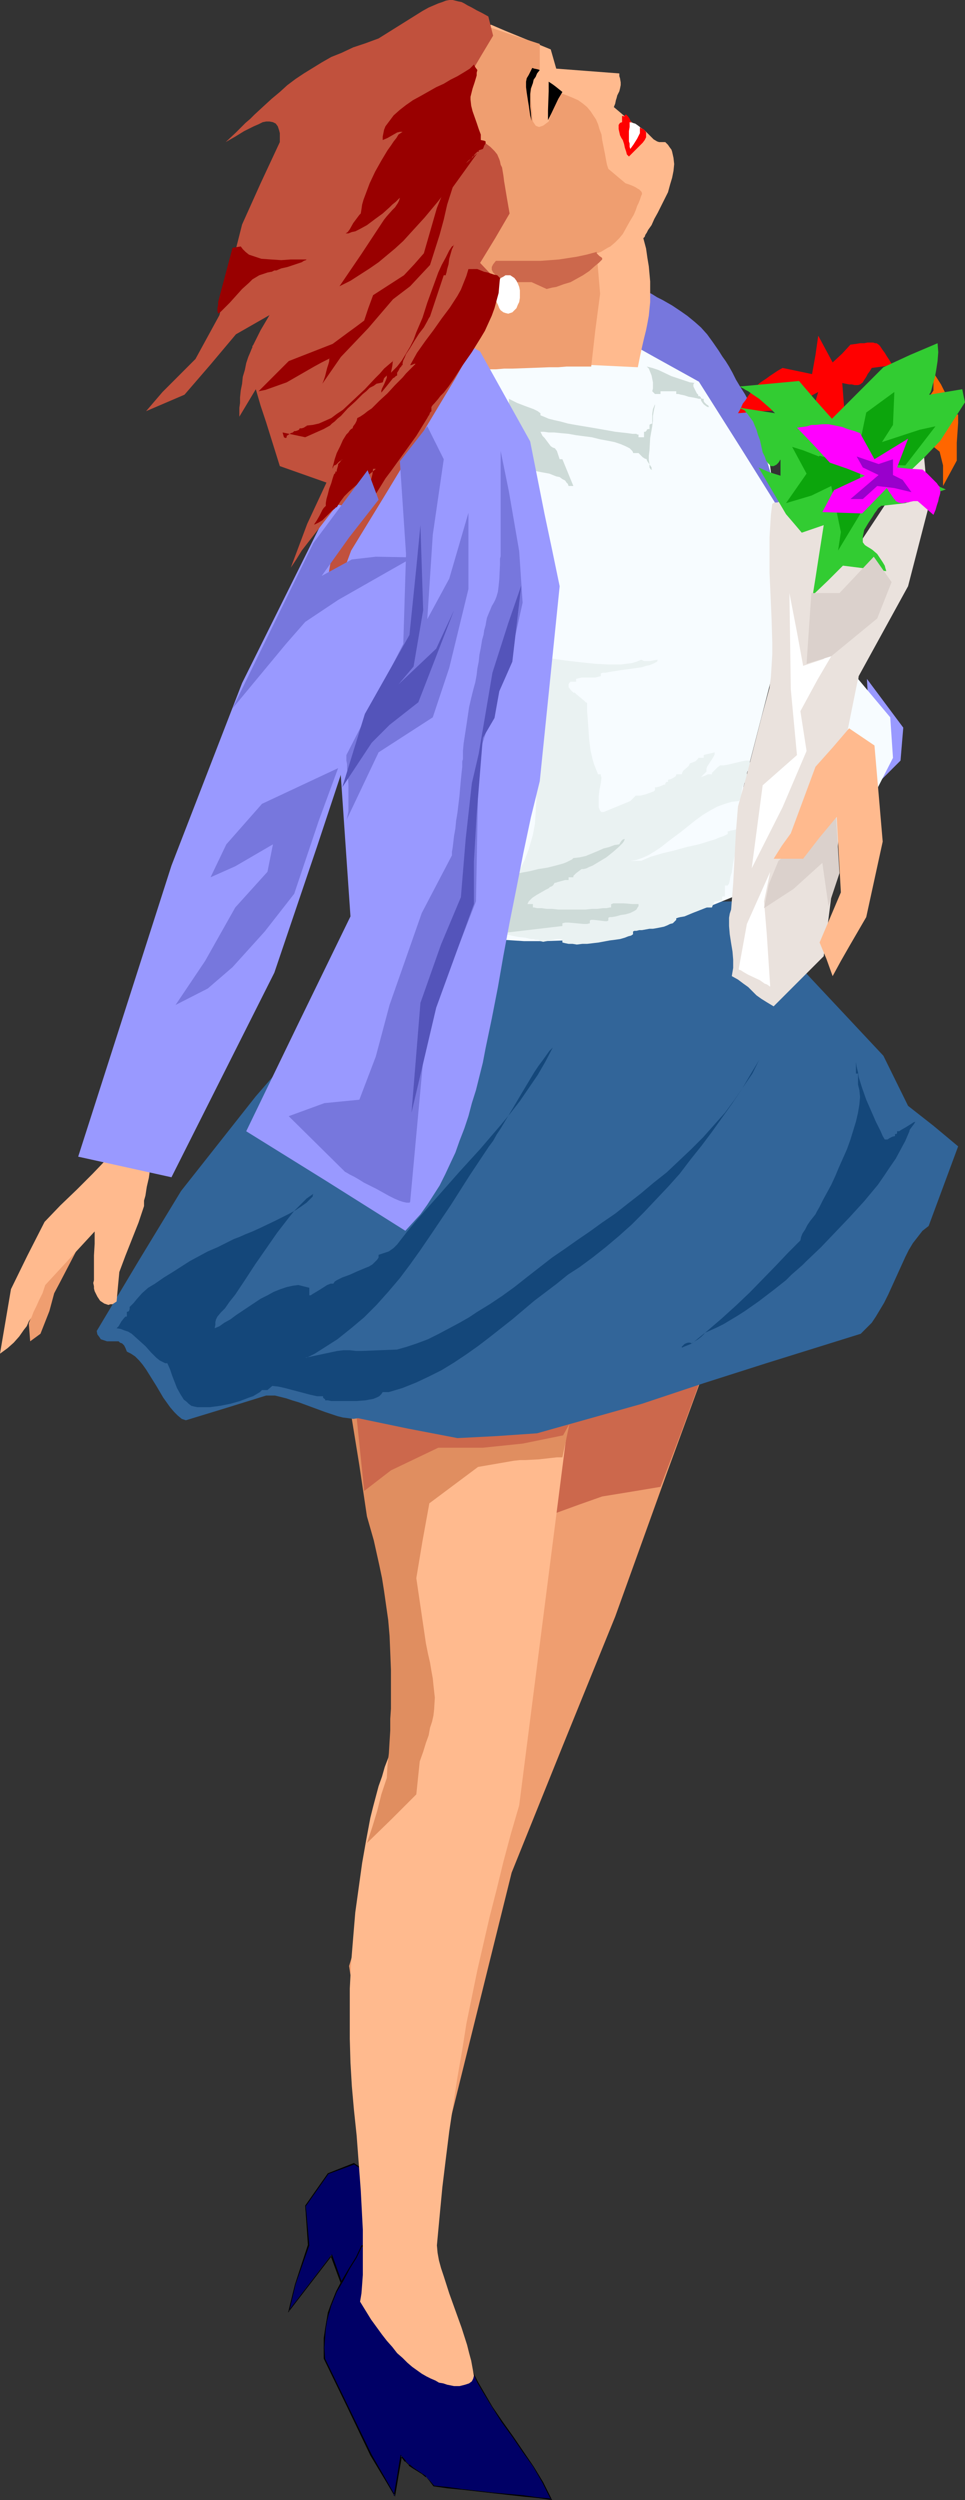 <?xml version="1.0" encoding="UTF-8" standalone="no"?>
<svg
   version="1.0"
   width="60.147mm"
   height="155.711mm"
   id="svg57"
   sodipodi:docname="Woman Dancing 4.wmf"
   xmlns:inkscape="http://www.inkscape.org/namespaces/inkscape"
   xmlns:sodipodi="http://sodipodi.sourceforge.net/DTD/sodipodi-0.dtd"
   xmlns="http://www.w3.org/2000/svg"
   xmlns:svg="http://www.w3.org/2000/svg">
  <rect width="100%" height="100%" fill="#333333" stroke="none"/>
  <sodipodi:namedview
     id="namedview57"
     pagecolor="#ffffff"
     bordercolor="#000000"
     borderopacity="0.25"
     inkscape:showpageshadow="2"
     inkscape:pageopacity="0.0"
     inkscape:pagecheckerboard="0"
     inkscape:deskcolor="#d1d1d1"
     inkscape:document-units="mm" />
  <defs
     id="defs1">
    <pattern
       id="WMFhbasepattern"
       patternUnits="userSpaceOnUse"
       width="6"
       height="6"
       x="0"
       y="0" />
  </defs>
  <path
     style="fill:#000066;fill-opacity:1;fill-rule:evenodd;stroke:none"
     d="m 83.369,509.335 -5.978,2.262 -5.493,7.756 0.808,9.211 -3.07,9.211 -1.616,6.14 10.017,-13.089 2.262,6.14 6.14,17.775 3.878,-40.721 z"
     id="path1" />
  <path
     style="fill:#000000;fill-opacity:1;fill-rule:evenodd;stroke:none"
     d="m 83.369,509.174 -6.14,2.424 -5.332,7.595 0.646,9.372 v -0.162 l -3.07,9.372 v 0 l -1.616,6.625 10.34,-13.412 h -0.323 l 2.262,6.14 6.463,18.098 3.878,-41.367 -7.109,-4.686 v 0.323 l 6.947,4.525 h -0.162 l -3.716,40.721 h 0.162 l -6.14,-17.775 -2.262,-6.302 -10.179,13.25 h 0.162 l 1.454,-6.14 v 0 l 3.231,-9.211 -0.808,-9.211 v 0 l 5.332,-7.595 v 0 l 6.14,-2.262 h -0.162 z"
     id="path2" />
  <path
     style="fill:#ef9e70;fill-opacity:1;fill-rule:evenodd;stroke:none"
     d="m 169.647,312.517 -12.441,33.934 -12.279,34.096 -12.279,30.218 -12.118,30.056 -15.026,60.597 -5.009,24.885 -5.009,24.723 -6.624,-44.114 -6.624,-44.114 22.458,-73.686 22.458,-73.686 21.327,-1.454 z"
     id="path3" />
  <path
     style="fill:#000066;fill-opacity:1;fill-rule:evenodd;stroke:none"
     d="m 85.308,528.726 -1.454,2.585 -1.454,2.585 -1.616,2.747 -1.454,2.909 -0.808,1.616 -0.646,1.616 -0.485,1.616 -0.485,1.939 -0.323,1.939 -0.162,2.101 -0.162,2.262 0.162,2.585 5.493,11.311 5.493,11.311 5.493,9.695 0.808,-4.686 0.808,-4.686 0.969,1.131 0.969,0.97 0.969,0.808 1.939,1.131 0.969,0.808 0.969,0.97 0.969,1.131 3.231,0.485 3.393,0.323 7.109,0.808 7.271,0.808 3.393,0.485 3.231,0.323 -0.969,-1.939 -1.131,-2.101 -2.262,-3.717 -2.424,-3.555 -2.424,-3.393 -2.424,-3.555 -2.424,-3.555 -2.262,-3.717 -1.131,-1.939 -0.969,-2.101 -5.816,-16.644 -5.816,-16.805 -2.1,0.323 -1.939,0.323 -1.616,0.485 -1.616,0.646 -3.393,0.97 -1.939,0.323 z"
     id="path4" />
  <path
     style="fill:#000000;fill-opacity:1;fill-rule:evenodd;stroke:none"
     d="m 85.147,528.565 -1.293,2.747 -1.616,2.585 -1.616,2.747 -1.454,2.747 -0.646,1.616 -0.646,1.616 -0.646,1.778 v 0 l -0.323,1.939 -0.323,1.939 -0.323,2.101 v 2.262 2.585 l 5.493,11.311 5.493,11.473 5.816,9.695 0.808,-4.848 0.808,-4.686 h -0.323 l 0.969,1.293 h 0.162 l 0.808,0.808 v 0.162 l 0.969,0.646 2.1,1.293 0.969,0.808 v -0.162 l 0.808,0.97 v 0 l 0.969,1.293 3.393,0.485 3.393,0.323 7.109,0.808 7.271,0.808 3.393,0.323 3.393,0.485 -1.131,-2.262 -0.969,-1.939 -2.262,-3.717 -2.424,-3.555 -2.424,-3.555 -2.424,-3.393 -2.424,-3.555 -2.262,-3.878 -1.131,-1.939 -0.969,-1.939 -5.816,-16.805 -5.978,-16.805 -2.1,0.323 -1.939,0.485 v 0 l -1.777,0.485 -1.616,0.485 -3.231,0.97 v 0 l -1.939,0.323 -2.1,0.323 0.162,0.323 1.939,-0.323 1.939,-0.485 v 0 l 3.393,-0.97 1.616,-0.485 1.777,-0.485 h -0.162 l 1.939,-0.323 2.1,-0.323 -0.162,-0.162 5.978,16.805 5.816,16.644 0.969,2.101 1.131,1.939 2.262,3.717 2.262,3.555 2.585,3.555 2.424,3.555 2.424,3.393 2.262,3.878 0.969,1.939 0.969,1.939 0.162,-0.162 -3.231,-0.323 -3.393,-0.485 -7.271,-0.646 -7.109,-0.808 -3.393,-0.485 -3.231,-0.323 v 0 l -0.969,-1.131 v 0 l -0.969,-0.97 v -0.162 l -0.969,-0.646 -1.939,-1.293 -0.969,-0.808 v 0.162 l -0.969,-0.97 h 0.162 l -1.293,-1.454 -0.808,5.009 -0.808,4.686 0.323,-0.162 -5.493,-9.534 -5.493,-11.311 -5.493,-11.311 v 0 l -0.162,-2.585 0.162,-2.262 0.162,-2.101 0.323,-1.939 0.485,-1.939 v 0.162 l 0.485,-1.778 0.646,-1.616 0.646,-1.616 1.616,-2.747 1.454,-2.747 1.616,-2.585 1.293,-2.747 v 0.162 z"
     id="path5" />
  <path
     style="fill:#cc684c;fill-opacity:1;fill-rule:evenodd;stroke:none"
     d="m 131.032,356.147 5.332,-1.939 5.493,-1.939 6.947,-1.131 6.786,-1.131 4.685,-12.281 4.524,-12.281 -15.672,4.201 -15.834,4.201 -1.131,11.15 z"
     id="path6" />
  <path
     style="fill:#ffba8e;fill-opacity:1;fill-rule:evenodd;stroke:none"
     d="m 82.238,324.798 0.162,3.232 0.485,3.393 0.646,3.555 0.646,3.717 0.969,4.04 0.969,4.201 0.969,4.525 1.131,4.848 0.485,2.585 0.485,2.747 0.485,2.747 0.485,2.747 0.485,2.909 0.485,3.07 0.323,3.232 0.485,3.232 0.323,3.232 0.323,3.555 0.162,3.555 0.162,3.717 0.162,3.878 0.162,4.04 v 4.04 l -0.162,4.201 -0.808,1.939 -0.808,2.101 -0.808,2.101 -0.646,2.262 -0.808,2.262 -0.646,2.424 -0.646,2.424 -0.646,2.585 -0.969,5.171 -0.969,5.494 -0.808,5.817 -0.808,5.817 -0.485,5.817 -0.485,5.979 -0.323,6.14 v 5.817 5.979 l 0.162,5.656 0.323,5.494 0.485,5.494 0.646,6.14 0.485,6.464 0.485,6.464 0.323,6.14 0.162,3.07 v 2.909 5.333 2.424 l -0.162,2.262 -0.162,2.101 -0.323,1.939 1.293,2.101 1.293,2.101 1.293,1.778 1.293,1.778 1.131,1.454 1.293,1.454 1.131,1.454 1.293,1.131 1.131,1.131 1.131,0.97 1.131,0.808 1.131,0.808 1.131,0.646 0.969,0.485 1.131,0.485 0.808,0.485 0.969,0.162 0.969,0.323 0.808,0.162 0.808,0.162 h 1.293 l 1.293,-0.323 0.969,-0.323 0.646,-0.485 0.323,-0.646 0.162,-0.646 -0.323,-1.778 -0.323,-1.778 -0.485,-1.778 -0.485,-1.939 -1.293,-4.04 -1.454,-4.04 -1.454,-4.04 -1.293,-4.04 -0.646,-1.939 -0.485,-1.778 -0.323,-1.778 -0.162,-1.778 0.646,-6.948 0.646,-6.787 0.808,-6.625 0.808,-6.464 0.969,-6.464 0.969,-6.302 1.131,-6.464 0.969,-6.14 1.293,-6.302 1.293,-6.302 1.454,-6.302 1.454,-6.302 1.616,-6.302 1.616,-6.625 1.777,-6.625 1.939,-6.625 14.38,-112.467 h -0.162 l -0.485,-0.162 h -0.646 -1.131 l -1.131,-0.162 h -1.454 l -1.616,-0.162 h -1.939 l -1.939,-0.162 h -2.1 -2.424 -2.262 -5.009 l -5.009,0.323 -5.17,0.485 -2.424,0.323 -2.424,0.323 -2.424,0.485 -2.1,0.485 -2.262,0.646 -1.939,0.646 -1.777,0.808 -1.616,0.808 -1.454,0.97 -1.293,1.131 -0.969,1.131 -0.646,1.293 -0.485,1.454 -0.162,0.808 z"
     id="path7" />
  <path
     style="fill:#ff6600;fill-opacity:1;fill-rule:evenodd;stroke:none"
     d="m 217.309,96.955 1.131,-2.909 1.454,-2.101 v -2.909 l -0.808,-2.585 2.585,4.04 1.454,2.909 v 3.555 l 2.585,0.646 v 1.939 l -0.323,4.686 v 4.201 l -3.231,5.979 v -4.848 l -0.808,-3.232 -2.585,-2.101 -0.323,-3.232 1.777,-1.939 v 0 0 l -0.485,-0.323 -0.969,-0.808 -0.646,-0.485 -0.485,-0.323 -0.323,-0.162 V 96.793 Z"
     id="path8" />
  <path
     style="fill:#e08e60;fill-opacity:1;fill-rule:evenodd;stroke:none"
     d="m 132.486,343.058 h -1.293 l -1.454,0.162 -2.908,0.323 -3.07,0.162 h -1.293 l -1.454,0.162 -8.402,1.454 -11.471,8.564 -1.616,8.888 -1.454,8.726 2.262,15.351 0.485,2.424 0.485,2.101 0.323,1.939 0.323,1.778 0.162,1.616 0.162,1.454 0.162,1.454 -0.162,2.747 -0.162,1.454 -0.323,1.454 -0.485,1.454 -0.323,1.778 -0.646,1.778 -0.646,2.101 -0.808,2.262 -0.808,7.756 -5.816,5.817 -5.816,5.656 1.293,-3.878 1.131,-3.717 0.969,-3.878 1.293,-3.878 0.162,-3.07 0.323,-2.747 0.162,-2.747 0.162,-2.585 v -2.747 l 0.162,-2.424 v -2.424 -2.262 -4.363 l -0.162,-4.201 -0.162,-3.878 -0.323,-3.717 -0.485,-3.393 -0.485,-3.393 -0.485,-3.07 -0.646,-3.07 -0.646,-2.909 -0.646,-2.909 -1.616,-5.656 -1.777,-11.958 -0.969,-5.979 -0.969,-5.979 15.672,1.616 15.834,1.616 5.17,-1.454 5.17,-1.293 5.332,-1.454 5.17,-1.293 -0.646,3.07 -0.646,3.07 z"
     id="path9" />
  <path
     style="fill:#cc684c;fill-opacity:1;fill-rule:evenodd;stroke:none"
     d="m 132.648,337.887 -9.533,1.939 -9.371,0.97 H 103.242 l -11.148,5.333 -6.301,4.848 -1.939,-18.906 32.475,2.424 19.55,-2.424 z"
     id="path10" />
  <path
     style="fill:#326599;fill-opacity:1;fill-rule:evenodd;stroke:none"
     d="m 174.171,212.169 16.965,18.26 16.965,18.098 5.816,11.796 5.978,4.686 5.816,4.848 -6.947,18.745 -1.454,1.131 -1.131,1.454 -1.131,1.454 -0.969,1.616 -0.808,1.616 -0.808,1.778 -1.616,3.555 -1.616,3.555 -0.969,1.939 -0.969,1.616 -0.969,1.616 -0.969,1.454 -1.293,1.293 -1.293,1.293 -22.296,6.948 -14.703,4.686 -14.541,4.848 -24.72,6.948 -9.371,0.646 -9.371,0.485 -11.794,-2.262 -11.633,-2.424 -1.131,0.162 -1.131,-0.162 -1.293,-0.162 -1.293,-0.323 -1.454,-0.485 -1.454,-0.485 -3.07,-1.131 -3.07,-1.131 -1.616,-0.485 -1.454,-0.485 -1.293,-0.323 -1.293,-0.323 h -1.131 -0.969 l -9.371,2.909 -9.533,2.909 -0.969,-0.323 -0.969,-0.808 -0.808,-0.808 -0.969,-1.131 -0.808,-1.131 -0.808,-1.131 -1.616,-2.747 -1.616,-2.585 -0.808,-1.293 -0.808,-1.131 -0.808,-0.97 -0.969,-0.97 -0.969,-0.646 -0.969,-0.485 -0.323,-0.808 -0.323,-0.646 -0.485,-0.485 -0.485,-0.162 -0.323,-0.323 H 27.305 25.205 l -0.485,-0.162 -0.485,-0.162 -0.485,-0.162 -0.323,-0.485 -0.485,-0.646 -0.162,-0.808 9.856,-16.482 10.017,-16.482 17.611,-22.3 19.388,-22.3 19.388,-22.461 37.484,-0.646 z"
     id="path11" />
  <path
     style="fill:#ef9e70;fill-opacity:1;fill-rule:evenodd;stroke:none"
     d="m 18.257,293.934 -4.039,7.756 -1.454,2.747 -1.131,4.201 -2.1,5.332 -2.424,1.778 -0.323,-4.201 3.555,-9.857 z"
     id="path12" />
  <path
     style="fill:#ffba8e;fill-opacity:1;fill-rule:evenodd;stroke:none"
     d="m 35.222,274.866 v 1.293 l -0.162,1.131 -0.485,2.101 -0.323,2.101 -0.323,1.131 v 1.293 l -1.293,3.878 -3.07,7.756 -1.454,3.878 -0.323,3.393 -0.323,3.555 -0.485,0.323 -0.485,0.323 h -0.485 l -0.485,0.162 -0.485,-0.162 -0.485,-0.162 -0.485,-0.323 -0.485,-0.323 -0.646,-0.97 -0.646,-1.293 -0.162,-0.646 v -0.485 l -0.162,-0.808 0.162,-0.646 v -2.909 -2.909 l 0.162,-2.747 v -2.909 l -11.633,12.604 -0.646,1.939 -0.808,1.616 -0.646,1.454 -0.646,1.293 -0.485,1.293 -0.646,0.97 -0.485,1.131 -0.646,0.808 -1.131,1.616 -1.293,1.454 -1.454,1.293 L 0,318.658 l 2.585,-15.19 3.878,-7.918 4.039,-7.918 3.716,-3.878 3.878,-3.717 3.716,-3.717 3.716,-3.878 0.969,0.162 1.131,0.162 2.747,0.808 1.293,0.485 1.454,0.323 1.131,0.323 z"
     id="path13" />
  <path
     style="fill:#9999ff;fill-opacity:1;fill-rule:evenodd;stroke:none"
     d="m 204.222,159.814 8.563,11.473 -0.646,7.756 -6.463,6.464 z"
     id="path14" />
  <path
     style="fill:#f7fcff;fill-opacity:1;fill-rule:evenodd;stroke:none"
     d="m 148.32,70.939 32.798,36.52 2.424,18.26 2.262,18.26 -10.664,41.206 -2.262,25.855 -4.362,1.778 -4.524,1.778 -4.362,1.454 -4.362,1.454 -4.362,1.131 -4.362,0.97 -4.524,0.808 -4.524,0.646 -4.524,0.323 -4.685,0.162 h -4.847 l -5.009,-0.323 -5.17,-0.485 -5.17,-0.646 -5.655,-0.97 -2.908,-0.485 -2.908,-0.646 3.07,-31.026 2.908,-31.187 -2.908,-24.723 -3.07,-24.723 9.371,-24.723 z"
     id="path15" />
  <path
     style="fill:#7777dd;fill-opacity:1;fill-rule:evenodd;stroke:none"
     d="m 143.473,63.99 1.939,0.97 1.939,0.97 1.616,0.97 1.616,0.808 1.454,0.808 1.454,0.646 1.293,0.808 1.293,0.646 2.262,1.293 1.939,1.293 1.616,1.131 1.777,1.454 1.454,1.293 1.454,1.616 1.293,1.778 1.454,2.101 0.808,1.293 0.808,1.131 0.808,1.293 0.808,1.454 0.808,1.616 0.969,1.616 1.131,1.778 0.969,1.778 8.24,27.147 L 174.655,105.681 164.638,89.845 154.136,84.027 143.473,78.049 Z"
     id="path16" />
  <path
     style="fill:#eaf2f2;fill-opacity:1;fill-rule:evenodd;stroke:none"
     d="m 129.739,154.966 0.969,0.162 1.131,0.162 1.131,0.162 1.293,0.162 2.908,0.323 3.07,0.323 3.07,0.162 h 1.454 1.454 l 1.293,-0.162 1.293,-0.162 1.131,-0.323 1.131,-0.485 0.646,0.323 h 0.485 0.969 l 0.808,-0.162 0.969,-0.162 -0.162,0.485 -0.323,0.162 -0.646,0.323 -0.808,0.323 -0.808,0.162 -0.969,0.323 -2.262,0.323 -2.424,0.323 -2.1,0.323 -0.969,0.162 -0.808,0.162 h -0.646 l -0.485,0.162 v 0.646 l -0.646,0.162 -0.646,0.162 H 138.626 137.01 l -0.646,0.162 -0.646,0.162 v 0.646 h -1.293 l -0.323,0.323 -0.162,0.323 v 0.646 l 0.485,0.646 0.323,0.323 0.323,0.323 h 0.323 l 0.323,0.323 0.969,0.808 0.969,0.808 0.323,0.323 0.323,0.162 v 1.778 l 0.162,2.101 0.162,2.262 0.162,2.424 0.323,2.585 0.485,2.101 0.323,1.131 0.323,0.808 0.323,0.808 0.323,0.808 h 0.646 v 0.323 l 0.162,0.485 -0.162,1.293 -0.323,1.616 -0.162,1.454 v 1.454 0.646 0.485 l 0.162,0.485 0.162,0.323 0.323,0.323 h 0.485 l 6.301,-2.585 1.293,-1.293 h 0.485 0.646 l 1.293,-0.323 1.293,-0.485 0.485,-0.162 0.323,-0.323 v -0.646 0 h 0.323 l 0.646,-0.162 0.808,-0.323 0.323,-0.162 h 0.323 v -0.323 l 0.162,-0.162 0.162,-0.162 h 0.323 v -0.162 -0.323 l 0.646,-0.162 0.646,-0.323 0.485,-0.323 0.162,-0.323 v -0.162 h 0.646 0.646 l 0.162,-0.485 0.162,-0.323 1.293,-1.131 0.162,-0.323 0.162,-0.323 0.485,-0.162 0.808,-0.323 0.323,-0.323 0.323,-0.323 v -0.162 h 1.293 v -0.646 l 0.485,-0.162 0.808,-0.162 0.646,-0.162 0.646,-0.162 v 0.485 l -0.323,0.646 -1.454,2.262 -0.162,0.485 v 0.646 l -0.646,0.646 -0.646,0.646 0.485,-0.162 0.485,-0.162 0.646,-0.323 h 0.969 v -0.323 l 0.162,-0.162 0.485,-0.485 0.646,-0.646 0.646,-0.485 h 0.808 l 0.969,-0.162 3.393,-0.808 0.808,-0.162 h 0.969 v 0.323 l 0.323,0.646 0.162,0.485 0.162,0.323 -0.485,0.162 h -0.162 v 0.323 l -0.162,0.162 h -0.162 l -0.323,0.162 v 2.424 l -0.485,0.162 -0.323,0.323 -0.162,0.485 -0.162,0.485 -0.162,1.293 v 1.131 l -0.646,0.646 -1.616,0.162 -1.616,0.485 -1.777,0.646 -1.777,0.97 -1.616,0.97 -1.777,1.293 -3.231,2.585 -3.231,2.424 -1.616,1.293 -1.454,0.97 -1.616,0.97 -1.454,0.646 -1.454,0.485 -1.293,0.162 h 2.585 l 1.131,-0.485 1.131,-0.485 2.747,-0.808 2.747,-0.646 2.908,-0.808 2.908,-0.646 2.585,-0.808 1.131,-0.323 1.131,-0.485 0.969,-0.323 0.969,-0.485 v -0.646 h 0.323 l 0.323,-0.162 0.969,-0.162 0.969,-0.323 h 0.323 0.323 v -0.646 h 1.293 l -0.485,0.162 -0.485,0.323 -0.323,0.646 -0.323,0.808 -0.323,0.97 -0.162,0.97 -0.646,2.424 -0.485,2.424 -0.162,1.131 -0.162,1.131 -0.323,0.97 -0.162,0.97 -0.162,0.646 -0.323,0.485 h -0.646 v 2.585 h -0.646 v 1.131 -0.162 h -0.162 -0.485 l -0.646,0.162 h -0.162 -0.323 l -0.323,0.646 -0.323,0.808 h -1.293 l -0.969,0.323 -2.262,0.97 -1.939,0.808 -0.969,0.162 -0.969,0.162 v 0.485 l -0.323,0.323 -0.485,0.485 -0.646,0.162 -0.646,0.323 -0.808,0.323 -1.616,0.323 -0.969,0.162 h -0.808 l -1.777,0.323 h -0.646 l -0.646,0.162 h -0.485 l -0.323,0.162 v 0.646 l -0.485,0.323 -0.646,0.162 -0.808,0.323 -1.131,0.323 -1.131,0.162 -1.293,0.162 -2.585,0.485 -2.747,0.323 h -1.131 l -1.293,0.162 -0.969,-0.162 h -0.969 l -0.808,-0.162 -0.646,-0.162 v -0.646 l -0.485,-0.162 h -0.808 l -1.616,0.323 -0.808,0.162 -0.808,0.162 -0.646,-0.162 -0.485,-0.323 h -0.323 -0.323 l -0.485,-0.162 h -0.646 l -1.293,-0.323 -1.616,-0.162 -1.616,-0.323 -1.293,-0.323 -0.646,-0.162 -0.323,-0.162 -0.323,-0.162 v -0.162 l -0.485,0.162 -0.646,0.162 -0.646,0.162 -0.808,0.162 0.162,-1.131 0.162,-1.131 0.485,-1.293 0.485,-1.293 0.646,-1.454 0.808,-1.454 1.616,-2.747 1.616,-2.909 1.616,-2.747 0.646,-1.293 0.485,-1.293 0.485,-1.293 0.323,-1.131 0.646,-2.262 0.485,-2.585 0.162,-2.585 0.162,-2.747 v -5.494 l -0.162,-5.817 v -5.656 l 0.162,-2.747 0.162,-2.747 0.485,-2.585 0.485,-2.424 0.808,-2.424 1.131,-2.101 h 0.485 v 0.162 0 -0.323 l -0.162,-0.323 v -0.485 z"
     id="path17" />
  <path
     style="fill:#cedbd8;fill-opacity:1;fill-rule:evenodd;stroke:none"
     d="m 121.661,205.867 0.646,-0.323 0.808,-0.162 1.777,-0.323 1.939,-0.485 2.1,-0.323 1.939,-0.485 1.777,-0.485 0.808,-0.323 0.646,-0.323 0.646,-0.323 0.323,-0.323 1.454,-0.162 1.454,-0.323 2.747,-1.131 1.454,-0.646 1.293,-0.323 1.293,-0.485 1.131,-0.162 0.162,-0.323 0.323,-0.485 0.323,-0.323 0.485,-0.162 -0.162,0.485 -0.323,0.485 -0.485,0.485 -0.485,0.485 -1.293,1.131 -1.616,1.293 -1.616,0.97 -1.616,0.97 -0.808,0.323 -0.646,0.323 -0.646,0.162 H 137.01 l -0.646,0.485 -0.646,0.485 -0.485,0.485 -0.162,0.162 v 0.323 h -1.131 v 0.646 h -0.323 -0.485 l -1.777,0.485 -0.485,0.162 h -0.162 l -0.162,0.162 -0.162,0.323 -0.323,0.323 -0.485,0.162 -0.323,0.323 -0.646,0.323 -1.131,0.646 -1.131,0.646 -0.969,0.646 -0.485,0.485 -0.323,0.323 -0.162,0.323 -0.162,0.323 h 1.293 v 0.808 h 0.323 l 0.646,0.162 h 1.131 l 1.131,0.162 h 1.293 l 1.454,0.162 h 6.463 l 1.454,-0.162 h 1.293 l 1.293,-0.162 h 0.808 l 0.808,-0.162 h 0.323 v -0.808 h 0.162 l 0.323,-0.162 h 0.646 0.969 0.969 l 1.939,0.162 h 0.808 0.646 v 0.485 l -0.323,0.485 -0.162,0.323 -0.485,0.323 -0.969,0.485 -1.131,0.323 -1.131,0.162 -1.131,0.323 -0.969,0.162 h -0.485 l -0.323,0.162 v 0.646 l -0.323,0.162 h -0.485 l -1.293,-0.162 -1.454,-0.162 h -0.485 l -0.323,0.162 v 0.646 l -0.646,0.162 h -0.808 l -1.777,-0.162 -1.777,-0.162 h -0.808 l -0.646,0.162 v 0.646 l -16.48,1.939 v -0.808 l 0.323,-0.808 0.969,-1.616 0.808,-1.616 0.323,-0.808 0.162,-0.646 0.162,-0.162 0.162,-0.162 0.162,-0.485 0.323,-0.485 0.646,-1.293 0.646,-1.616 0.485,-1.454 0.162,-0.646 0.323,-0.485 v -0.485 l 0.162,-0.323 v -0.162 z"
     id="path18" />
  <path
     style="fill:#cedbd8;fill-opacity:1;fill-rule:evenodd;stroke:none"
     d="m 119.884,93.884 1.939,0.97 2.1,0.808 1.777,0.646 0.969,0.485 0.646,0.485 v 0.485 l 0.808,0.323 1.131,0.485 1.293,0.323 1.454,0.323 1.777,0.485 1.777,0.323 3.878,0.646 3.716,0.646 1.777,0.323 1.454,0.162 1.454,0.162 1.131,0.162 h 0.969 l 0.162,0.162 h 0.323 v 0.646 h 1.293 v -0.646 -0.646 h 0.323 l 0.162,-0.162 0.162,-0.162 v -0.162 l 0.323,-0.162 h 0.323 v -0.485 -0.485 l 0.162,-0.162 0.485,-0.162 v -0.97 -1.293 l 0.162,-1.131 0.485,-1.131 v 0.323 l -0.162,0.646 -0.162,0.808 -0.162,0.97 v 1.131 l -0.162,1.293 -0.485,2.747 -0.162,2.909 -0.162,1.293 v 0.97 l 0.162,0.97 v 0.808 l 0.323,0.485 h 0.162 l 0.162,0.162 -0.162,-0.323 v -0.323 l -0.969,-1.454 -0.162,-0.323 v -0.162 l -0.485,-0.162 -0.485,-0.323 -0.969,-0.97 h -0.646 -0.646 v -0.162 l -0.162,-0.323 -0.323,-0.323 -0.323,-0.323 -0.969,-0.485 -1.131,-0.485 -1.454,-0.485 -1.616,-0.323 -1.777,-0.323 -1.939,-0.485 -3.716,-0.485 -1.777,-0.323 -1.777,-0.162 -1.616,-0.162 h -1.293 l -1.131,-0.162 h -0.808 l 0.162,0.323 0.323,0.646 0.485,0.485 0.485,0.646 0.485,0.646 0.485,0.646 0.485,0.323 0.485,0.162 0.485,0.646 0.646,1.939 h 0.646 l 2.585,6.302 h -0.646 -0.485 l -0.162,-0.485 -0.323,-0.323 -0.323,-0.485 -0.646,-0.323 -0.646,-0.485 -0.808,-0.162 -1.616,-0.646 -1.777,-0.323 -1.616,-0.323 -0.646,-0.162 h -0.808 -0.485 -0.323 v -0.646 l 0.323,-0.323 0.162,-0.323 v -0.162 -0.646 -0.808 l -0.323,-2.101 -0.323,-1.131 -0.323,-0.808 -0.162,-0.323 -0.323,-0.323 -0.162,-0.162 h -0.323 v -0.808 l -0.162,-0.646 -0.808,-2.424 -0.162,-0.646 -0.162,-0.646 h -0.162 l -0.162,-0.162 -0.323,-0.485 -0.323,-0.646 v -0.808 l -0.162,-0.808 v -0.646 z"
     id="path19" />
  <path
     style="fill:#ffba8e;fill-opacity:1;fill-rule:evenodd;stroke:none"
     d="m 115.683,5.817 3.393,1.454 3.554,1.454 3.555,1.454 3.554,1.454 0.646,2.262 0.646,2.262 14.864,1.131 v 0.646 l 0.162,0.485 0.162,0.97 v 0.646 l -0.162,0.808 -0.162,0.646 -0.485,0.97 -0.162,0.646 -0.162,0.485 -0.162,0.808 -0.323,0.808 2.1,1.778 0.969,0.808 1.131,0.97 2.908,1.778 0.646,0.646 0.808,0.808 0.808,0.808 0.808,0.485 0.485,0.162 h 0.969 0.485 l 0.646,0.646 0.323,0.485 0.485,0.646 0.162,0.485 0.323,1.454 0.162,1.454 -0.162,1.616 -0.323,1.616 -0.485,1.616 -0.485,1.778 -1.616,3.232 -0.808,1.616 -0.808,1.454 -0.646,1.454 -0.808,1.131 -0.323,0.646 -0.323,0.485 -0.162,0.485 -0.323,0.323 0.646,2.424 0.323,2.262 0.323,1.939 0.162,1.778 0.162,1.778 v 1.616 3.232 l -0.323,3.232 -0.323,1.778 -0.323,1.616 -0.485,1.939 -0.485,2.101 -0.485,2.262 -0.485,2.424 -26.982,-1.293 -4.524,-10.988 -4.362,-10.988 -1.616,-1.131 -1.454,-1.131 -1.454,-0.97 -1.131,-0.97 -1.293,-0.97 -0.969,-0.97 -1.131,-0.808 -0.969,-0.808 -1.616,-1.454 -1.454,-1.454 -1.131,-1.454 -1.131,-1.454 -0.969,-1.616 -0.808,-1.616 -0.646,-1.939 -0.646,-2.101 -0.646,-2.424 -0.323,-1.454 -0.323,-1.293 -0.485,-1.616 -0.323,-1.616 -0.485,-1.778 -0.323,-1.939 0.485,-1.454 0.485,-1.454 0.808,-2.585 0.808,-2.262 0.808,-2.101 0.808,-1.939 0.808,-1.778 0.969,-1.454 1.131,-1.293 1.131,-1.293 1.293,-1.131 1.454,-1.131 1.777,-0.97 1.939,-0.808 2.262,-0.97 2.747,-0.808 1.454,-0.485 z"
     id="path20" />
  <path
     style="fill:#ff0000;fill-opacity:1;fill-rule:evenodd;stroke:none"
     d="m 147.027,27.47 -0.162,-0.162 h -0.323 v 0 0.808 0.646 l -0.485,0.162 -0.323,0.485 v 0.485 0.485 l 0.323,1.454 0.323,0.646 0.323,0.485 0.162,0.485 0.162,0.485 0.162,0.808 0.323,0.97 0.162,0.646 0.485,0.485 1.616,-1.616 0.808,-0.808 0.808,-0.808 0.485,-0.646 0.323,-0.646 v -0.646 -0.485 l -0.162,-0.323 -0.485,-0.485 -0.485,-0.162 -1.454,-0.808 -0.969,-0.646 -0.323,-0.808 -0.323,-0.485 -0.323,-0.323 -0.162,-0.162 h -0.162 l -0.162,0.162 z"
     id="path21" />
  <path
     style="fill:#ef9e70;fill-opacity:1;fill-rule:evenodd;stroke:none"
     d="m 127.154,10.342 v 5.817 l -0.485,0.97 -0.485,0.808 -0.323,0.808 -0.323,0.646 -0.323,1.454 -0.162,1.131 v 1.454 l 0.162,1.454 0.162,1.616 v 0.97 l 0.162,1.131 0.323,0.485 0.323,0.485 0.323,0.162 0.485,0.162 0.485,-0.162 0.485,-0.162 0.646,-0.485 0.646,-0.485 0.485,-1.616 0.485,-1.939 0.485,-1.778 0.485,-1.616 1.939,0.646 1.616,0.646 1.454,0.646 1.131,0.808 0.969,0.808 0.808,0.97 0.646,0.97 0.646,0.97 0.485,1.131 0.323,1.131 0.485,1.293 0.162,1.293 0.323,1.616 0.323,1.616 0.323,1.778 0.162,0.808 0.323,0.97 4.039,3.393 0.969,0.323 0.808,0.323 0.646,0.323 0.485,0.323 0.323,0.162 0.323,0.323 0.162,0.162 0.162,0.323 v 0.323 l -0.162,0.323 -0.162,0.485 -0.162,0.485 -0.323,0.808 -0.323,0.646 -0.323,0.97 -0.485,1.131 -0.485,0.808 -0.485,0.808 -0.808,1.454 -0.808,1.454 -0.808,0.97 -0.969,0.97 -1.131,0.97 -0.646,0.323 -0.808,0.485 -0.808,0.485 -0.969,0.323 0.808,9.534 -1.131,8.564 -0.969,8.564 h -1.131 -1.454 -1.454 -1.777 l -1.939,0.162 h -2.1 l -4.362,0.162 -4.362,0.162 h -1.939 l -1.939,0.162 h -1.777 -4.201 l -0.485,-1.293 -0.162,-1.293 v -1.454 l 0.162,-1.293 0.323,-1.454 0.485,-1.293 1.131,-2.909 1.131,-2.747 0.969,-2.747 0.323,-1.293 0.323,-1.293 0.162,-1.293 -0.162,-1.131 -8.886,-7.918 -8.886,-7.918 -2.424,-10.342 -2.262,-10.342 2.908,-6.948 3.07,-6.787 11.794,-7.595 2.424,-0.485 2.262,-0.808 6.14,2.101 z"
     id="path22" />
  <path
     style="fill:#cc684c;fill-opacity:1;fill-rule:evenodd;stroke:none"
     d="m 116.814,61.405 -0.646,0.808 -0.323,0.646 v 0.646 l 0.323,0.646 0.646,0.646 0.808,0.646 1.293,0.485 1.616,0.485 h 4.685 l 3.554,1.616 1.293,-0.323 0.969,-0.162 1.777,-0.646 1.616,-0.485 1.454,-0.808 1.454,-0.808 1.454,-0.97 1.454,-1.293 0.808,-0.646 0.808,-0.808 V 60.758 l -0.162,-0.162 -0.485,-0.323 -0.485,-0.485 -0.162,-0.162 V 59.304 l -2.424,0.646 -2.262,0.485 -2.1,0.323 -2.1,0.323 -2.1,0.162 -2.262,0.162 h -2.424 -2.424 z"
     id="path23" />
  <path
     style="fill:#000000;fill-opacity:1;fill-rule:evenodd;stroke:none"
     d="m 125.216,28.44 -0.323,-1.293 -0.162,-1.131 -0.162,-1.131 -0.162,-0.97 -0.323,-2.101 -0.162,-1.293 v -1.293 l 0.162,-0.808 0.485,-0.808 0.808,-1.616 0.485,0.162 0.808,0.162 0.485,0.162 -0.646,0.808 -0.323,0.808 -0.485,0.646 -0.162,0.808 -0.485,1.293 -0.162,1.293 v 1.454 1.454 l 0.162,1.454 z"
     id="path24" />
  <path
     style="fill:#9999ff;fill-opacity:1;fill-rule:evenodd;stroke:none"
     d="m 113.098,82.735 11.794,21.168 3.393,17.129 1.777,8.403 1.777,8.564 -4.685,45.892 -2.1,8.564 -1.777,8.403 -1.616,8.241 -1.616,8.08 -1.454,7.756 -1.293,7.433 -1.454,7.433 -1.454,6.948 -0.646,3.393 -1.616,6.464 -0.969,3.07 -0.808,3.07 -0.969,2.909 -1.131,2.909 -0.969,2.747 -1.293,2.747 -1.131,2.424 -1.293,2.585 -1.454,2.262 -1.454,2.262 -1.616,2.262 -1.777,1.939 -1.777,1.939 L 76.745,277.937 58.003,266.302 70.282,240.932 82.561,215.724 80.784,189.87 79.007,164.015 76.745,115.699 90.801,96.955 104.858,78.049 Z"
     id="path25" />
  <path
     style="fill:#eae2dd;fill-opacity:1;fill-rule:evenodd;stroke:none"
     d="m 181.926,118.608 -0.323,2.585 -0.162,2.585 -0.162,2.747 v 2.747 5.494 l 0.485,10.988 0.162,5.494 v 2.747 l -0.162,2.747 -0.162,2.585 -0.323,2.585 -1.939,7.11 -3.555,13.897 -1.939,6.948 -0.485,5.979 -0.323,6.14 -0.323,5.979 -0.485,6.14 -0.323,0.97 -0.162,0.97 v 1.939 l 0.162,1.939 0.323,2.101 0.323,1.939 0.162,1.939 v 1.939 l -0.162,0.97 -0.162,0.97 1.454,0.808 1.293,0.97 1.131,0.808 0.969,0.97 0.969,0.97 1.131,0.808 1.293,0.808 1.616,0.97 5.978,-5.979 5.816,-5.817 4.201,-32.965 4.039,-32.965 11.633,-21.168 2.424,-9.372 2.424,-9.372 -1.293,-14.058 -8.078,12.281 -8.24,12.443 -2.424,-6.625 -2.262,-6.464 -0.485,0.323 h -0.808 l -0.808,0.323 h -0.808 l -2.1,0.162 -2.262,0.162 h -2.262 l -2.1,0.162 h -0.808 l -0.969,0.323 h -0.646 z"
     id="path26" />
  <path
     style="fill:#9999ff;fill-opacity:1;fill-rule:evenodd;stroke:none"
     d="m 87.732,99.055 5.17,6.625 5.17,6.464 -0.969,18.26 -0.808,18.26 -11.794,21.007 -9.856,29.733 -10.017,29.571 -12.118,24.077 -12.118,24.077 -10.987,-2.424 -10.987,-2.424 21.973,-68.515 16.642,-42.983 z"
     id="path27" />
  <path
     style="fill:#ff0000;fill-opacity:1;fill-rule:evenodd;stroke:none"
     d="m 191.297,88.067 -6.947,-1.454 -1.131,0.646 -0.969,0.646 -0.969,0.646 -0.646,0.485 -1.454,0.97 -1.131,0.97 -0.969,1.131 -0.969,1.293 -0.485,0.808 -0.646,0.808 -0.485,1.131 -0.646,1.131 5.655,-0.485 5.493,-0.323 3.878,-2.101 3.878,-2.101 -1.131,3.878 -0.969,3.878 0.969,2.747 1.131,2.909 3.07,-3.555 3.231,-3.555 -0.646,-8.403 0.808,0.162 0.808,0.162 h 0.646 l 0.646,0.162 h 0.323 0.485 l 0.485,-0.162 0.646,-0.485 0.162,-0.323 0.323,-0.485 0.323,-0.485 0.323,-0.646 0.485,-0.646 0.485,-0.808 4.847,-0.646 -0.646,-1.131 -0.646,-0.97 -0.485,-0.808 -0.485,-0.646 -0.323,-0.485 -0.323,-0.485 -0.323,-0.323 -0.485,-0.323 h -0.323 l -0.485,-0.162 h -1.293 l -0.808,0.162 h -0.969 l -0.969,0.162 -1.293,0.162 -1.939,2.101 -2.262,2.101 -3.393,-6.302 -0.646,4.525 z"
     id="path28" />
  <path
     style="fill:#ffffff;fill-opacity:1;fill-rule:evenodd;stroke:none"
     d="m 148.32,28.763 v 1.131 l -0.162,0.97 v 2.424 l 0.162,0.485 v 0.808 l 0.162,0.485 0.808,-1.131 0.808,-1.293 0.323,-0.646 0.323,-0.646 v -0.646 -0.808 l -0.646,-0.485 -0.485,-0.323 z"
     id="path29" />
  <path
     style="fill:#000000;fill-opacity:1;fill-rule:evenodd;stroke:none"
     d="m 129.255,19.229 v 2.262 l -0.162,4.525 v 2.262 l 0.808,-1.616 1.616,-3.393 0.969,-1.616 -0.808,-0.646 -0.808,-0.646 -0.646,-0.485 -0.485,-0.323 z"
     id="path30" />
  <path
     style="fill:#c1513d;fill-opacity:1;fill-rule:evenodd;stroke:none"
     d="m 112.452,32.157 0.808,0.808 0.969,0.646 0.646,0.485 0.646,0.485 0.485,0.485 0.485,0.485 0.646,0.808 0.485,1.131 0.162,0.485 0.162,0.808 0.323,0.646 0.162,0.97 0.162,0.97 0.162,1.293 0.646,3.878 0.646,3.717 -3.393,5.817 -3.554,5.817 3.07,3.232 -4.524,16.159 -4.362,7.756 -3.878,6.464 -3.878,6.464 -8.402,13.897 -8.402,13.735 -1.616,4.363 -1.616,4.201 -3.231,3.878 0.969,-5.817 0.969,-5.817 2.262,-5.494 2.262,-5.494 -1.616,-0.323 -1.616,-0.323 -8.402,10.827 -1.293,2.101 -1.293,1.939 1.939,-5.171 1.939,-5.171 4.524,-9.695 -2.747,-0.97 -2.747,-0.97 -5.493,-1.939 -1.616,-5.171 -1.616,-5.171 -0.646,-1.939 -0.646,-1.939 -1.131,-3.878 -3.878,6.464 V 97.439 96.793 95.985 l 0.162,-1.131 v -1.293 l 0.162,-1.616 0.323,-1.616 0.162,-1.616 0.485,-1.616 0.323,-1.616 0.485,-1.454 0.485,-1.131 0.323,-0.808 0.162,-0.323 v -0.323 l 0.162,-0.162 v 0 l 1.777,-3.555 2.1,-3.555 -7.917,4.525 -5.978,7.11 -6.14,7.11 -9.048,3.878 1.939,-2.262 1.939,-2.262 7.755,-7.756 5.655,-10.342 2.585,-10.503 2.747,-10.827 4.362,-9.695 4.524,-9.695 V 31.995 31.349 L 65.758,30.702 65.597,30.218 65.435,29.733 64.95,29.086 64.304,28.763 63.496,28.602 h -0.808 l -0.808,0.162 -0.969,0.485 -1.131,0.485 -2.262,1.131 -2.1,1.293 -2.262,1.293 2.424,-2.262 1.131,-1.131 1.131,-1.131 1.131,-0.97 0.969,-0.97 2.1,-1.939 1.939,-1.778 1.939,-1.616 1.777,-1.616 1.939,-1.454 1.939,-1.293 2.1,-1.293 2.1,-1.293 2.262,-1.293 2.424,-0.97 2.747,-1.293 2.908,-0.97 3.07,-1.131 10.34,-6.464 1.454,-0.808 1.131,-0.485 1.131,-0.485 0.969,-0.323 0.808,-0.323 L 105.827,0 h 0.808 l 0.646,0.162 0.646,0.162 0.808,0.162 0.646,0.323 0.808,0.485 0.969,0.485 1.131,0.646 1.293,0.646 1.454,0.808 1.131,4.525 -2.908,4.848 -2.747,4.686 v 7.272 0 0.323 l 0.162,0.162 0.162,0.485 0.646,1.131 0.485,1.131 0.323,1.293 0.323,1.131 0.162,0.485 v 0.485 l -0.162,0.162 z"
     id="path31" />
  <path
     style="fill:#ffffff;fill-opacity:1;fill-rule:evenodd;stroke:none"
     d="m 119.722,73.847 0.485,-0.162 0.485,-0.162 0.485,-0.485 0.485,-0.485 0.323,-0.808 0.323,-0.646 0.162,-0.97 V 69.323 68.353 l -0.162,-0.808 -0.323,-0.808 -0.323,-0.646 -0.485,-0.646 -0.485,-0.323 -0.485,-0.323 h -0.485 -0.646 l -0.485,0.323 -0.646,0.323 -0.323,0.646 -0.323,0.646 -0.323,0.808 -0.162,0.808 v 0.97 0.808 l 0.162,0.97 0.323,0.646 0.323,0.808 0.323,0.485 0.646,0.485 0.485,0.162 z"
     id="path32" />
  <path
     style="fill:#990000;fill-opacity:1;fill-rule:evenodd;stroke:none"
     d="m 60.911,92.107 7.109,-7.11 10.34,-4.04 3.716,-2.747 1.777,-1.293 1.939,-1.454 0.969,-2.909 1.131,-3.07 7.271,-4.686 2.424,-2.585 2.262,-2.585 3.07,-10.665 2.747,-6.787 3.393,-3.07 3.393,-3.07 -2.908,4.04 -2.908,4.04 -1.293,4.04 -0.808,3.555 -0.969,3.555 -1.131,3.555 -1.131,3.555 -2.424,2.585 -2.262,2.424 -4.039,3.07 -5.816,6.787 -3.231,3.393 -3.231,3.393 -4.362,6.302 0.323,-0.808 0.323,-0.97 0.485,-1.939 0.323,-0.97 0.162,-0.646 v -0.485 l 0.162,-0.162 v 0 l -1.939,0.97 -1.777,0.97 -6.463,3.717 -5.009,1.778 -0.808,0.162 z"
     id="path33" />
  <path
     style="fill:#990000;fill-opacity:1;fill-rule:evenodd;stroke:none"
     d="m 66.566,101.802 0.323,1.131 0.323,0.162 h 0.162 l 0.162,-0.162 v -0.323 l 0.485,-0.323 0.485,-0.323 0.485,-0.162 0.162,-0.162 0.162,-0.162 h 0.323 l 0.485,-0.162 0.323,-0.162 0.162,-0.323 h 0.485 l 0.485,-0.162 0.485,-0.323 h 0.162 v -0.162 l 1.454,-0.162 1.454,-0.323 1.454,-0.646 1.454,-0.646 1.293,-0.97 1.454,-0.97 2.585,-2.424 2.585,-2.424 2.424,-2.585 1.131,-1.131 0.969,-1.131 1.131,-0.97 0.969,-0.808 v -0.323 l -0.162,1.454 -0.323,1.616 1.454,-1.454 1.131,-1.454 0.969,-1.616 0.969,-1.616 0.808,-1.616 0.646,-1.778 1.454,-3.393 1.131,-3.555 1.293,-3.555 1.293,-3.555 0.808,-1.778 0.969,-1.778 0.162,-0.323 0.162,-0.323 0.485,-0.97 0.646,-0.97 0.323,-0.162 0.162,-0.162 h -0.162 v 0.323 l -0.162,0.323 -0.162,0.323 -0.323,1.131 -0.323,1.131 -0.162,1.293 -0.323,1.131 -0.162,0.808 -0.162,0.485 v 0.162 h -0.485 l -1.616,4.848 -1.616,4.848 -0.323,0.485 -0.323,0.646 -0.808,1.454 -1.131,1.454 -1.131,1.778 -0.969,1.616 -0.969,1.454 -0.323,0.808 -0.323,0.646 -0.162,0.646 v 0.485 H 94.679 l -0.162,0.323 -0.323,0.323 -0.162,0.323 -0.162,0.323 -0.323,0.485 v 0.323 0.323 l -0.323,0.162 -0.162,0.162 -0.162,0.162 -0.323,0.162 -0.646,0.808 -0.646,0.808 -1.454,1.778 v -0.485 l 0.162,-0.485 0.485,-0.97 0.485,-1.131 0.162,-0.485 v -0.485 l -0.323,0.323 -0.323,0.323 -0.162,0.485 -0.162,0.485 -0.646,0.162 -0.808,0.162 -0.646,0.485 -0.969,0.485 -0.808,0.808 -0.808,0.646 -1.777,1.778 -1.777,1.616 -1.616,1.778 -0.808,0.646 -0.646,0.646 -0.646,0.485 -0.485,0.485 -1.454,0.808 -1.454,0.646 -1.454,0.646 -1.454,0.646 z"
     id="path34" />
  <path
     style="fill:#990000;fill-opacity:1;fill-rule:evenodd;stroke:none"
     d="m 110.351,63.344 -0.485,1.616 -0.646,1.616 -0.646,1.616 -0.808,1.454 -1.777,2.747 -1.939,2.585 -1.939,2.747 -1.939,2.585 -1.939,2.747 -0.808,1.454 -0.808,1.454 h 0.162 l 0.485,-0.162 0.323,-0.162 h 0.323 l -0.646,0.646 -0.808,0.808 -0.808,0.808 -0.808,0.97 -0.808,0.808 -0.969,0.97 -1.777,1.939 -1.939,1.778 -1.777,1.778 -0.969,0.646 -0.808,0.646 -0.969,0.646 -0.646,0.323 -0.162,0.646 -0.323,0.646 -0.485,0.646 -0.162,0.485 -0.323,0.162 -0.323,0.323 -0.323,0.485 -0.485,0.485 -0.808,1.293 -0.646,1.454 -0.808,1.616 -0.485,1.454 -0.323,1.293 -0.162,0.485 v 0.485 l 0.162,-0.485 0.162,-0.323 h 0.162 l 0.323,-0.162 0.646,-0.646 0.646,-0.485 0.323,-0.162 0.162,-0.162 -0.162,0.162 -0.485,0.323 -0.162,0.323 -0.162,0.162 -0.323,0.323 v 0.323 l -0.323,1.131 v 0.323 h -0.323 v 0.323 l -0.323,0.323 -0.323,0.97 -0.323,1.131 -0.485,1.293 -0.323,1.293 -0.323,1.131 -0.162,0.97 v 0.323 0.323 l -0.485,0.485 -0.323,0.485 -0.646,1.293 -0.646,1.131 -0.323,0.485 -0.323,0.485 h 0.162 l 0.323,-0.162 0.646,-0.323 0.808,-0.485 1.616,-1.616 0.646,-0.646 0.646,-0.485 0.323,-0.323 h 0.162 l 0.808,-1.293 0.969,-1.293 1.131,-1.131 1.293,-1.131 2.585,-2.262 1.293,-0.97 1.131,-0.97 h -0.485 -0.162 l -0.162,1.293 -0.323,1.293 -1.131,2.909 -0.969,3.07 -0.485,1.293 v 1.454 l -0.162,0.162 -0.162,0.323 -0.485,0.97 -0.485,0.97 -0.162,0.485 v 0.162 l -0.162,0.162 -0.323,0.646 -0.162,0.162 0.969,-1.131 0.969,-1.293 0.808,-1.454 0.969,-1.454 1.454,-3.07 0.808,-1.293 0.808,-1.293 1.293,-2.101 1.454,-1.939 2.908,-4.04 2.908,-4.04 1.293,-2.101 1.293,-2.101 0.162,-0.323 0.323,-0.485 0.162,-0.485 0.323,-0.323 v -0.97 l 0.323,-0.485 0.323,-0.323 0.969,-1.131 0.485,-0.646 0.323,-0.323 0.323,-0.323 0.162,-0.162 1.131,-1.454 1.131,-1.616 2.1,-3.232 2.262,-3.232 2.1,-3.393 0.969,-1.616 0.808,-1.778 0.808,-1.778 0.646,-1.778 0.485,-1.778 0.485,-1.778 0.162,-1.778 0.162,-1.778 -0.323,-0.323 -0.323,-0.323 -0.808,-0.162 -1.454,-0.485 -0.808,-0.162 -0.808,-0.323 -0.808,-0.323 h -0.969 z"
     id="path35" />
  <path
     style="fill:#990000;fill-opacity:1;fill-rule:evenodd;stroke:none"
     d="m 111.644,15.19 -0.969,0.97 -1.293,0.808 -1.616,0.97 -1.616,0.808 -1.616,0.97 -1.777,0.808 -3.716,2.101 -1.777,0.97 -1.616,1.131 -1.454,1.131 -1.454,1.293 -0.969,1.293 -0.969,1.293 -0.323,0.808 -0.162,0.808 -0.162,0.808 v 0.808 l 1.131,-0.485 1.131,-0.646 1.131,-0.646 0.646,-0.162 h 0.646 l -0.485,0.323 -0.485,0.323 -0.485,0.808 -0.646,0.808 -0.646,0.97 -0.808,1.131 -1.454,2.424 -1.454,2.585 -1.293,2.747 -0.485,1.293 -0.485,1.293 -0.485,1.293 -0.323,1.131 -0.162,1.131 -0.162,0.97 -0.323,0.323 -0.485,0.646 -0.969,1.293 -0.808,1.454 -0.485,0.646 -0.485,0.323 h 0.646 l 0.808,-0.323 0.808,-0.162 0.969,-0.485 1.777,-0.97 1.939,-1.454 1.777,-1.293 1.616,-1.454 0.646,-0.646 0.808,-0.646 0.485,-0.485 0.485,-0.485 -0.162,0.646 -0.323,0.646 -0.646,0.97 -0.646,0.646 -1.293,1.454 -0.646,0.808 -0.323,0.485 -5.009,7.595 -5.17,7.595 2.585,-1.293 2.262,-1.454 2.262,-1.454 2.1,-1.454 1.939,-1.616 1.939,-1.616 1.939,-1.778 1.616,-1.778 3.393,-3.717 3.231,-3.878 3.07,-4.04 3.07,-4.201 0.162,-0.162 0.162,-0.323 0.323,-0.485 0.485,-0.485 0.323,-0.162 0.162,-0.162 0.162,-0.162 0.162,-0.323 h 0.162 l 0.162,-0.162 0.162,-0.323 0.323,-0.323 0.323,-0.323 h 0.323 v -0.323 l 0.485,-0.162 0.485,-0.162 0.162,-0.323 0.162,-0.485 0.323,-0.485 v 0 -0.162 -0.323 l -0.323,-0.162 -0.808,-0.162 v -1.293 l -0.485,-1.293 -0.485,-1.454 -0.969,-2.747 -0.323,-1.293 -0.162,-1.454 v -0.646 l 0.162,-0.646 0.323,-1.293 0.485,-1.454 0.485,-1.616 v -0.646 l 0.162,-0.646 -0.485,-0.646 -0.162,-0.323 z"
     id="path36" />
  <path
     style="fill:#990000;fill-opacity:1;fill-rule:evenodd;stroke:none"
     d="m 51.379,73.847 0.646,-0.485 0.646,-0.646 1.454,-1.454 1.454,-1.616 1.454,-1.616 1.616,-1.454 0.808,-0.808 0.808,-0.485 0.808,-0.485 0.969,-0.323 0.969,-0.323 0.808,-0.162 h 0.162 l 0.323,-0.162 0.323,-0.162 h 0.485 l 1.131,-0.485 1.454,-0.323 1.454,-0.485 1.454,-0.485 0.485,-0.162 0.485,-0.323 0.485,-0.162 0.162,-0.162 H 71.575 70.605 69.636 68.505 l -2.262,0.162 -2.424,-0.162 -2.262,-0.162 -0.969,-0.323 -0.969,-0.323 -0.969,-0.323 -0.808,-0.646 -0.646,-0.646 -0.485,-0.646 -0.969,0.162 -0.969,0.162 -3.393,12.766 v 0.646 l -0.162,0.808 v 0.646 z"
     id="path37" />
  <path
     style="fill:#cedbd8;fill-opacity:1;fill-rule:evenodd;stroke:none"
     d="m 152.359,86.29 1.293,0.323 1.454,0.485 3.07,1.454 1.454,0.485 1.454,0.485 1.454,0.485 1.293,0.162 h -0.162 -0.162 l -0.162,0.323 V 90.976 l 0.485,0.97 0.323,0.646 0.323,0.323 v 0.323 h 0.323 l 0.162,0.162 0.162,0.162 v 0.162 l 0.323,0.162 h 0.323 v 0.485 l 0.162,0.323 0.485,0.485 0.485,0.323 v 0.162 l 0.162,0.162 h -0.323 l -0.323,-0.162 -0.646,-0.485 -0.485,-0.646 -0.162,-0.323 V 93.884 h -0.162 -0.323 l -0.646,-0.162 -0.808,-0.162 -0.969,-0.162 -0.969,-0.323 -0.808,-0.162 -0.646,-0.162 h -0.323 -0.162 v -0.646 h -3.716 v 0.646 h -1.293 l -0.646,-0.646 0.162,-0.646 v -0.646 -0.808 l -0.162,-0.808 -0.162,-0.808 -0.323,-0.808 -0.323,-0.808 z"
     id="path38" />
  <path
     style="fill:#7777dd;fill-opacity:1;fill-rule:evenodd;stroke:none"
     d="m 96.618,282.946 3.716,-40.398 11.794,-30.379 0.646,-34.419 7.755,-24.239 2.585,-11.635 -0.808,-12.119 -2.424,-14.058 -1.939,-9.534 v 22.946 1.778 l -0.162,0.646 v 1.454 l -0.162,3.393 -0.162,1.616 -0.162,1.293 -0.323,1.131 -0.323,0.808 -0.323,0.646 -0.485,0.808 -0.323,0.808 -0.485,1.131 -0.323,0.808 -0.162,0.808 -0.162,0.97 -0.323,1.131 -0.162,1.131 -0.323,1.131 -0.323,1.939 -0.323,1.616 -0.162,1.616 -0.323,1.616 -0.162,1.454 -0.323,1.778 -0.485,1.778 -0.485,1.939 -0.485,2.101 -0.646,4.363 -0.323,2.101 -0.323,2.101 -0.162,1.778 v 1.616 0.323 l -0.162,0.485 v 1.293 l -0.162,1.454 -0.162,1.616 -0.162,1.778 -0.162,1.939 -0.485,4.04 -0.323,1.939 -0.162,1.778 -0.323,1.778 -0.162,1.454 -0.162,1.293 -0.162,0.97 v 0.323 0.323 0.162 0 l -7.109,13.574 -7.594,21.653 -3.231,12.119 -3.878,10.18 -8.24,0.808 -8.402,3.07 12.925,12.766 v 0 l 0.162,0.162 0.162,0.162 0.323,0.162 0.808,0.485 0.969,0.485 1.131,0.646 1.293,0.808 2.908,1.454 2.908,1.616 1.293,0.646 1.131,0.485 0.969,0.323 0.808,0.162 h 0.323 0.323 z"
     id="path39" />
  <path
     style="fill:#7777dd;fill-opacity:1;fill-rule:evenodd;stroke:none"
     d="m 81.592,193.101 7.594,-15.998 12.764,-8.241 3.878,-11.635 4.524,-18.583 v -17.937 l -4.524,15.513 -5.17,9.534 1.293,-19.876 2.585,-17.775 -3.878,-7.756 -6.463,8.241 1.454,21.815 -0.646,21.168 -7.109,13.897 -6.301,12.281 v 0.162 0.485 0.646 l 0.162,0.808 v 1.131 l 0.162,1.131 0.162,2.585 v 2.585 1.454 1.131 1.131 l -0.162,0.808 -0.162,0.808 z"
     id="path40" />
  <path
     style="fill:#7777dd;fill-opacity:1;fill-rule:evenodd;stroke:none"
     d="m 54.772,166.762 12.602,-15.19 4.524,-5.171 7.755,-5.171 17.611,-10.019 -8.725,-0.162 -5.655,0.646 -7.109,3.878 6.463,-9.049 6.947,-8.888 -2.585,-6.948 -12.764,17.129 z"
     id="path41" />
  <path
     style="fill:#7777dd;fill-opacity:1;fill-rule:evenodd;stroke:none"
     d="m 79.653,180.82 -17.934,8.403 -8.402,9.534 -3.716,7.756 5.816,-2.585 8.886,-5.171 -1.293,6.464 -7.594,8.403 -7.109,12.604 -6.947,10.342 7.594,-3.878 5.816,-5.009 7.594,-8.403 6.947,-8.888 5.816,-17.29 z"
     id="path42" />
  <path
     style="fill:#f7fcff;fill-opacity:1;fill-rule:evenodd;stroke:none"
     d="m 199.537,172.579 5.816,3.878 1.131,9.534 3.878,-7.595 -0.646,-9.534 -7.594,-9.049 z"
     id="path43" />
  <path
     style="fill:#32cc32;fill-opacity:1;fill-rule:evenodd;stroke:none"
     d="m 188.873,125.395 -1.777,-2.101 -1.939,-2.262 -6.463,-10.988 2.585,1.131 2.585,0.808 v -3.717 h -0.162 v 0.162 l -0.323,0.485 -0.485,0.485 -0.646,0.323 h -0.323 -0.323 l -0.323,-0.323 -0.323,-0.323 -0.485,-0.646 -0.323,-0.97 -0.485,-0.97 -0.323,-1.454 -0.323,-1.454 -0.485,-1.293 -0.323,-1.131 -0.485,-1.131 -0.323,-0.808 -0.485,-0.646 -0.485,-0.646 -0.323,-0.485 -0.323,-0.323 -0.323,-0.485 -0.646,-0.323 -0.485,-0.162 v -0.162 l 8.24,1.293 -1.131,-1.131 -1.293,-1.131 -1.293,-1.131 -1.454,-0.97 -1.131,-0.808 -0.646,-0.323 -0.485,-0.323 -0.323,-0.162 -0.323,-0.162 -0.162,-0.162 v 0 l 13.895,-1.293 3.878,4.525 3.878,4.363 12.118,-12.119 6.301,-2.909 6.463,-2.747 0.162,2.101 -0.162,2.101 -0.323,2.101 -0.323,1.778 -0.485,1.616 -0.162,0.646 -0.162,0.646 -0.162,0.485 -0.162,0.323 -0.162,0.162 v 0.162 l 7.755,-1.293 0.323,1.616 0.323,1.454 -5.816,9.049 -3.716,3.878 -3.878,3.717 4.362,1.939 4.524,1.939 -9.533,3.232 -5.816,0.646 v 0.162 l -0.323,0.162 -0.323,0.323 -0.323,0.485 -0.485,0.646 -0.485,0.808 -0.969,1.454 -0.969,1.616 -0.162,0.808 -0.162,0.808 v 0.646 0.646 l 0.485,0.646 0.485,0.323 0.808,0.485 0.485,0.323 1.131,0.97 0.646,0.97 0.646,0.97 0.485,0.808 0.162,0.646 0.162,0.485 v 0 0.162 l -5.009,-0.646 -5.17,-0.646 -3.555,3.555 -3.554,3.393 0.646,-4.04 0.646,-4.201 1.293,-8.241 z"
     id="path44" />
  <path
     style="fill:#5454ba;fill-opacity:1;fill-rule:evenodd;stroke:none"
     d="m 96.941,261.939 2.1,-25.855 4.847,-13.735 4.685,-11.15 1.131,-13.735 1.454,-13.089 1.616,-6.948 3.231,-19.068 3.716,-11.635 3.07,-8.888 -2.1,17.937 -3.07,6.948 -1.131,6.302 -2.747,4.686 -1.454,17.937 -0.646,11.15 v 10.019 l -8.886,24.4 z"
     id="path45" />
  <path
     style="fill:#5454ba;fill-opacity:1;fill-rule:evenodd;stroke:none"
     d="m 85.954,168.055 10.502,-18.583 1.616,-15.836 0.969,-10.019 0.646,20.037 -2.262,13.25 -3.555,4.201 8.886,-8.403 4.201,-9.049 -8.402,21.653 -6.786,5.333 -4.201,4.201 -6.947,10.503 z"
     id="path46" />
  <path
     style="fill:#ffffff;fill-opacity:1;fill-rule:evenodd;stroke:none"
     d="m 181.441,232.206 -0.808,-12.281 -0.646,-7.756 1.454,-6.948 -5.493,12.281 -1.939,10.665 0.162,0.162 h 0.162 l 0.323,0.162 0.485,0.323 1.131,0.646 2.747,1.293 1.131,0.808 0.485,0.162 0.485,0.323 0.162,0.162 z"
     id="path47" />
  <path
     style="fill:#ffffff;fill-opacity:1;fill-rule:evenodd;stroke:none"
     d="m 177.079,204.413 7.271,-14.382 5.655,-13.25 -1.454,-9.372 4.039,-7.433 4.362,-7.433 -2.908,2.585 -4.847,1.616 -1.454,-7.918 -1.777,-9.211 0.323,22.623 1.454,15.513 -8.078,7.11 z"
     id="path48" />
  <path
     style="fill:#dbd1cc;fill-opacity:1;fill-rule:evenodd;stroke:none"
     d="m 205.838,131.05 -8.078,8.564 h -6.624 l -1.131,16.644 5.816,-1.778 10.825,-8.888 3.393,-8.564 z"
     id="path49" />
  <path
     style="fill:#dbd1cc;fill-opacity:1;fill-rule:evenodd;stroke:none"
     d="m 183.38,202.635 -2.262,5.494 -1.131,5.656 6.947,-4.525 6.786,-6.14 1.454,10.18 2.585,-7.756 -0.808,-13.25 -5.493,3.555 z"
     id="path50" />
  <path
     style="fill:#ffba8e;fill-opacity:1;fill-rule:evenodd;stroke:none"
     d="m 200.022,171.448 -3.878,4.525 -4.039,4.525 -5.816,15.674 -2.1,2.909 -1.939,3.07 h 6.947 l 3.878,-5.009 4.039,-4.848 0.485,8.888 0.485,8.888 -5.009,11.796 1.616,3.878 1.454,4.04 1.939,-3.555 1.939,-3.393 4.039,-6.948 1.939,-8.888 1.939,-8.888 -0.969,-11.311 -0.969,-11.311 z"
     id="path51" />
  <path
     style="fill:#0ca50c;fill-opacity:1;fill-rule:evenodd;stroke:none"
     d="m 192.913,107.458 -3.716,-1.454 -2.585,-0.808 3.393,6.302 -4.847,6.948 5.978,-1.778 4.685,-2.262 2.262,10.827 -0.646,4.363 5.17,-8.564 v -10.342 h -0.162 l -0.323,-0.162 -0.485,-0.162 -0.646,-0.323 -0.646,-0.323 -0.808,-0.323 -1.777,-0.646 -1.777,-0.646 -0.808,-0.323 -0.808,-0.162 -0.646,-0.162 -0.485,-0.162 h -0.162 z"
     id="path52" />
  <path
     style="fill:#0ca50c;fill-opacity:1;fill-rule:evenodd;stroke:none"
     d="m 202.607,104.065 1.454,-6.948 6.624,-4.848 -0.323,7.756 -2.585,4.04 8.886,-2.909 3.716,-0.808 -7.109,9.211 -9.209,-0.323 z"
     id="path53" />
  <path
     style="fill:#ff00ff;fill-opacity:1;fill-rule:evenodd;stroke:none"
     d="m 206,108.104 -3.393,-6.14 -1.293,-0.485 -1.131,-0.323 -0.969,-0.323 -0.808,-0.323 -1.616,-0.323 -1.616,-0.323 h -1.454 l -1.616,0.162 h -0.969 l -0.969,0.323 -1.131,0.162 -1.293,0.162 3.878,4.04 3.878,4.201 4.201,1.454 4.039,1.616 -7.271,3.393 -2.747,5.171 4.685,0.162 4.685,0.162 5.816,-5.979 0.485,0.808 0.485,0.646 0.323,0.485 0.323,0.485 0.323,0.323 0.162,0.323 0.646,0.323 0.646,0.162 h 0.485 l 0.485,-0.162 h 0.646 l 0.485,-0.162 0.808,-0.162 h 0.969 l 3.716,3.232 0.485,-1.131 0.323,-1.131 0.323,-0.97 0.162,-0.808 0.162,-0.485 0.162,-0.646 v -0.485 l -0.162,-0.485 v -0.485 l -0.323,-0.323 -0.323,-0.485 -0.485,-0.485 -0.485,-0.485 -0.646,-0.646 -0.808,-0.808 -0.969,-0.808 -2.908,-0.162 -3.07,-0.323 1.293,-3.393 1.293,-3.393 z"
     id="path54" />
  <path
     style="fill:#9900cc;fill-opacity:1;fill-rule:evenodd;stroke:none"
     d="m 206.969,111.821 -3.716,-1.778 -1.454,-2.585 5.17,1.778 3.393,-1.131 v 3.717 l 2.262,1.131 2.1,2.909 -4.039,-0.97 -4.039,-0.485 -3.393,3.07 h -2.908 z"
     id="path55" />
  <path
     style="fill:#14477a;fill-opacity:1;fill-rule:evenodd;stroke:none"
     d="m 30.698,307.508 0.808,-0.808 0.646,-0.808 1.293,-1.454 1.454,-1.293 1.616,-0.97 2.1,-1.454 2.1,-1.293 4.039,-2.585 4.201,-2.262 2.262,-0.97 2.262,-1.131 0.323,-0.162 0.323,-0.162 0.969,-0.485 1.293,-0.485 1.454,-0.646 1.616,-0.646 1.777,-0.808 3.393,-1.616 3.555,-1.778 1.454,-0.808 1.454,-0.97 1.131,-0.808 0.808,-0.808 0.646,-0.646 v -0.323 l 0.162,-0.323 -1.616,1.131 -1.454,1.454 -1.454,1.454 -1.293,1.616 -2.747,3.555 -2.585,3.717 -2.585,3.717 -2.424,3.717 -2.262,3.393 -1.293,1.616 -1.131,1.616 -0.969,0.97 -0.808,0.97 -0.323,0.646 -0.162,0.646 v 0.646 l -0.162,0.808 1.131,-0.485 1.131,-0.808 1.454,-0.808 1.293,-0.97 2.908,-1.939 2.908,-1.939 1.616,-0.808 1.454,-0.808 1.616,-0.646 1.454,-0.485 1.454,-0.323 1.293,-0.162 1.293,0.323 1.293,0.323 v 1.778 0 h 0.323 l 0.485,-0.323 0.808,-0.485 0.808,-0.485 1.777,-1.131 0.808,-0.323 h 0.646 l 0.323,-0.485 0.485,-0.323 0.646,-0.323 0.646,-0.323 1.777,-0.646 1.777,-0.808 1.939,-0.808 0.808,-0.323 0.808,-0.485 0.646,-0.646 0.485,-0.485 0.323,-0.485 v -0.646 l 0.485,-0.162 0.485,-0.162 1.454,-0.485 1.131,-0.808 0.485,-0.485 0.323,-0.323 2.262,-2.909 2.424,-2.909 5.009,-5.656 4.847,-5.494 5.009,-5.494 4.847,-5.656 2.262,-2.747 2.262,-2.909 2.1,-3.07 2.1,-3.07 1.777,-3.07 1.777,-3.393 -0.808,0.808 -0.808,1.131 -0.808,1.131 -0.969,1.293 -0.969,1.454 -0.969,1.616 -1.939,3.232 -2.1,3.555 -1.939,3.232 -0.969,1.616 -0.969,1.454 -0.808,1.454 -0.969,1.293 -4.524,6.787 -4.524,7.11 -4.685,6.948 -2.424,3.555 -2.424,3.393 -2.424,3.232 -2.747,3.232 -2.747,3.07 -2.908,2.909 -3.07,2.585 -3.231,2.585 -3.555,2.262 -1.777,1.131 -1.939,0.97 h -0.323 l 7.594,-1.616 1.454,-0.162 h 1.454 l 1.454,0.162 h 1.454 l 8.24,-0.323 1.131,-0.323 1.131,-0.323 2.424,-0.808 2.585,-0.97 2.585,-1.293 2.424,-1.293 2.424,-1.293 2.262,-1.293 0.969,-0.646 0.969,-0.646 2.908,-1.778 2.908,-1.939 2.908,-2.101 3.07,-2.424 5.816,-4.525 3.07,-2.101 2.747,-1.939 3.07,-2.101 2.908,-2.101 3.07,-2.101 3.07,-2.424 2.908,-2.262 3.07,-2.585 3.07,-2.424 2.908,-2.747 2.908,-2.747 2.747,-2.747 2.585,-2.909 2.585,-2.909 2.262,-3.07 2.1,-3.07 2.1,-3.07 1.616,-3.232 -1.939,3.232 -2.1,3.555 -2.262,3.393 -2.424,3.393 -2.424,3.393 -2.424,3.232 -2.585,3.232 -2.585,3.393 -2.747,3.07 -2.908,3.07 -2.747,2.909 -2.908,2.909 -3.07,2.747 -3.07,2.585 -3.07,2.424 -3.07,2.262 -2.747,1.778 -2.585,2.101 -5.332,4.04 -5.17,4.363 -5.332,4.201 -2.747,2.101 -2.747,1.939 -2.908,1.939 -2.908,1.778 -2.908,1.454 -3.07,1.454 -3.231,1.293 -3.231,0.97 h -1.454 l -0.323,0.485 -0.485,0.485 -0.646,0.323 -0.808,0.323 -0.969,0.162 -0.808,0.162 -2.1,0.162 h -2.262 -1.939 -1.777 l -0.808,-0.162 H 76.583 v -0.162 -0.162 h -0.162 l -0.162,-0.162 -0.162,-0.162 v -0.323 h -1.454 l -1.454,-0.323 -6.14,-1.616 -1.454,-0.323 -1.454,-0.162 -1.131,0.97 h -1.293 v 0 l -0.485,0.485 -0.808,0.485 -0.808,0.485 -0.969,0.323 -2.1,0.808 -2.262,0.646 -2.424,0.485 -2.424,0.323 h -0.969 -0.969 -0.969 l -0.808,-0.162 -0.646,-0.162 -0.646,-0.485 -0.485,-0.485 -0.646,-0.485 -0.808,-1.293 -0.808,-1.454 -1.131,-2.909 -0.485,-1.454 -0.646,-1.454 h -0.485 l -0.646,-0.323 -0.646,-0.323 -0.808,-0.646 -1.293,-1.293 -1.293,-1.454 -1.616,-1.454 -1.616,-1.454 -0.808,-0.485 -0.969,-0.323 -0.808,-0.323 -0.969,-0.162 0.162,-0.162 0.162,-0.162 0.162,-0.162 0.646,-1.131 0.646,-0.808 0.323,-0.323 h 0.323 v -0.485 -0.646 h 0.162 l 0.323,-0.162 0.162,-0.485 v -0.162 -0.323 z"
     id="path56" />
  <path
     style="fill:#14477a;fill-opacity:1;fill-rule:evenodd;stroke:none"
     d="m 163.023,316.234 3.555,-2.909 3.393,-2.909 3.393,-3.07 3.231,-3.07 6.14,-6.302 2.908,-3.07 2.908,-2.909 0.162,-0.808 0.323,-0.808 0.646,-0.97 0.485,-0.97 0.646,-0.97 0.646,-0.808 0.646,-0.808 0.323,-0.646 0.646,-1.131 0.808,-1.616 0.969,-1.778 0.969,-1.778 0.969,-2.101 0.808,-1.939 1.939,-4.363 0.808,-2.262 0.646,-2.101 0.646,-2.101 0.485,-2.101 0.323,-1.939 0.162,-1.778 -0.162,-1.616 -0.323,-1.293 v -2.585 h -0.485 v -3.717 0.97 l 0.162,1.131 0.323,1.293 0.162,1.131 0.808,2.585 0.969,2.747 1.131,2.585 1.131,2.585 1.131,2.262 0.485,1.131 0.485,0.808 h 0.646 l 0.485,-0.323 0.646,-0.323 0.646,-0.162 v -0.323 -0.162 h 0.323 l 0.162,-0.162 v -0.162 -0.323 h 0.485 l 0.485,-0.323 1.131,-0.646 1.293,-0.808 0.485,-0.323 0.485,-0.162 -0.162,0.162 -0.162,0.323 -0.485,0.646 -0.485,0.646 -0.162,0.323 v 0.162 l -0.969,2.262 -1.131,2.101 -1.131,2.101 -1.454,2.101 -1.293,1.939 -1.454,2.101 -3.231,3.878 -3.393,3.717 -3.393,3.555 -3.393,3.555 -3.393,3.232 -0.969,0.97 -1.293,1.131 -1.293,1.131 -1.293,1.293 -3.07,2.424 -3.393,2.585 -3.231,2.262 -1.777,1.131 -1.616,0.97 -1.616,0.97 -1.616,0.808 -1.454,0.646 -1.454,0.646 v 0.162 l -0.162,0.162 -0.485,0.485 -0.808,0.646 -0.808,0.485 -0.969,0.646 -0.808,0.323 -0.808,0.323 -0.323,0.162 h -0.162 v -0.162 l 0.162,-0.162 0.485,-0.485 0.323,-0.162 0.485,-0.162 h 0.485 z"
     id="path57" />
</svg>

